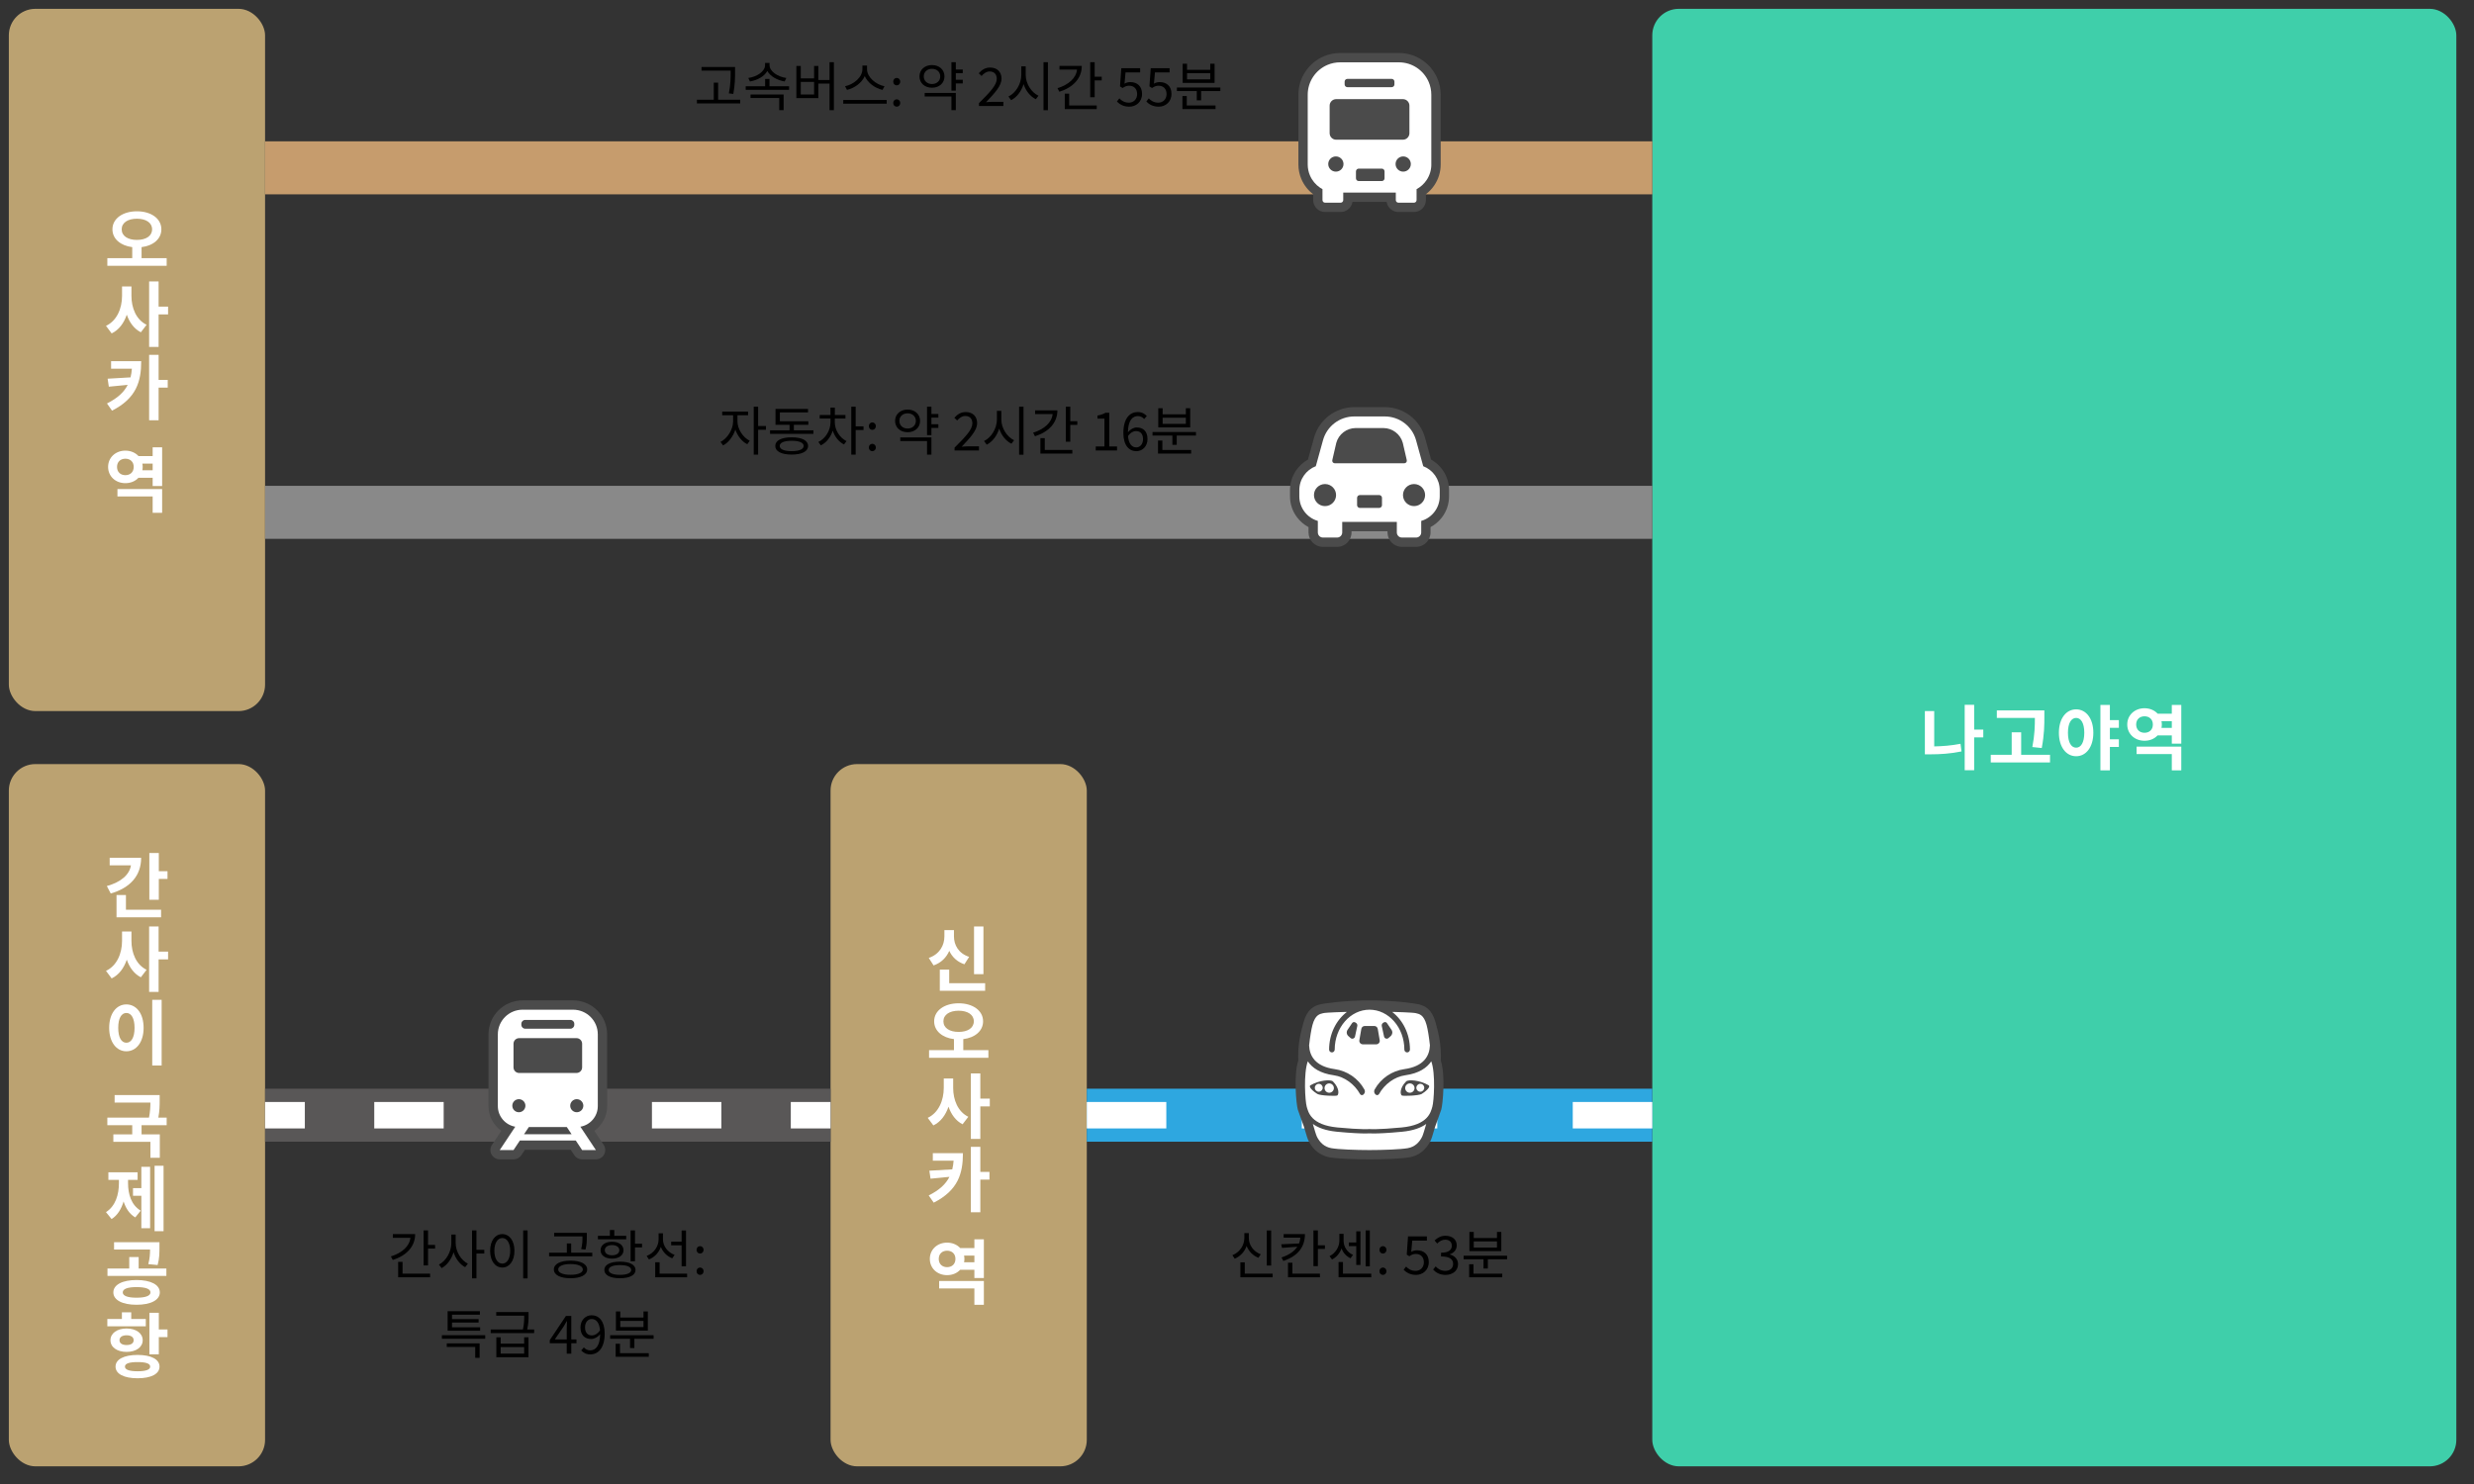 <?xml version="1.0" encoding="UTF-8"?><svg xmlns="http://www.w3.org/2000/svg" width="560" height="336" viewBox="0 0 560 336"><rect x="0" y="0" width="560" height="336" fill="#333333" stroke="none"/><defs><style>.cls-1{stroke:#c69c6d;}.cls-1,.cls-2,.cls-3,.cls-4,.cls-5,.cls-6,.cls-7,.cls-8{fill:none;}.cls-1,.cls-3,.cls-5,.cls-8{stroke-miterlimit:10;stroke-width:12px;}.cls-9{fill:#fff;}.cls-2,.cls-4,.cls-7{stroke:#fff;stroke-linejoin:round;stroke-width:6px;}.cls-10{fill:#bba271;}.cls-3{stroke:#2ea7e0;}.cls-11{fill:#4b4b4b;}.cls-4{stroke-dasharray:0 0 30.667 30.667;}.cls-5{stroke:#898989;}.cls-7{stroke-dasharray:0 0 15.714 15.714;}.cls-12{fill:#3fcfaa;}.cls-8{stroke:#595757;}</style></defs><g id="_ボックス"><rect class="cls-12" x="374" y="2" width="182" height="330" rx="6" ry="6"/><rect class="cls-10" x="188" y="173" width="58" height="159" rx="6" ry="6"/><rect class="cls-10" x="2" y="2" width="58" height="159" rx="6" ry="6"/><rect class="cls-10" x="2" y="173" width="58" height="159" rx="6" ry="6"/></g><g id="_線"><line class="cls-1" x1="60" y1="38" x2="374" y2="38"/><line class="cls-5" x1="60" y1="116" x2="374" y2="116"/><g><line class="cls-8" x1="60" y1="252.5" x2="188" y2="252.5"/><g><line class="cls-2" x1="60" y1="252.5" x2="69" y2="252.5"/><line class="cls-7" x1="84.714" y1="252.5" x2="171.143" y2="252.5"/><line class="cls-2" x1="179" y1="252.5" x2="188" y2="252.5"/></g></g><g><line class="cls-3" x1="246" y1="252.5" x2="374" y2="252.5"/><g><line class="cls-2" x1="246" y1="252.5" x2="264" y2="252.5"/><line class="cls-4" x1="294.667" y1="252.5" x2="340.667" y2="252.5"/><line class="cls-2" x1="356" y1="252.5" x2="374" y2="252.5"/></g></g></g><g id="_新新アイコン"><g id="icon_densha"><rect class="cls-6" x="106" y="226.5" width="36" height="36"/><path class="cls-9" d="M131.762,261.797c-.476,0-.917-.236-1.18-.631l-.813-1.225c-.13-.196-.35-.314-.586-.314h-10.363c-.236,0-.455,.118-.586,.314l-.813,1.225c-.263,.395-.704,.631-1.18,.631h-3.122c-.522,0-.999-.284-1.246-.742-.246-.456-.221-1.008,.066-1.44l2.122-3.195c.211-.317,.13-.745-.181-.964-1.632-1.148-2.606-3.024-2.606-5.021v-16.248c0-3.851,3.146-6.985,7.013-6.985h11.427c3.867,0,7.013,3.133,7.013,6.985v16.248c0,1.996-.974,3.873-2.605,5.02-.312,.219-.392,.647-.181,.964l2.122,3.195c.287,.432,.312,.984,.066,1.44-.247,.457-.724,.741-1.246,.741h-3.121Z"/><path class="cls-11" d="M137.43,250.436v-16.248c0-4.239-3.461-7.688-7.716-7.688h-11.427c-4.255,0-7.716,3.449-7.716,7.688v16.248c0,2.291,1.129,4.347,2.905,5.596l-2.122,3.195c-.43,.648-.468,1.479-.1,2.163,.369,.684,1.085,1.111,1.865,1.111h3.122c.711,0,1.374-.355,1.766-.945l.813-1.225h10.363l.813,1.225c.392,.59,1.055,.945,1.766,.945h3.121c.78,0,1.496-.427,1.865-1.111,.369-.684,.331-1.515-.099-2.163l-2.122-3.195c1.775-1.249,2.904-3.304,2.904-5.595Zm-2.117,0c0,2.336-1.705,4.281-3.941,4.669l3.511,5.285h-3.121l-1.441-2.17h-12.639l-1.441,2.17h-3.122l3.511-5.285c-2.236-.387-3.942-2.334-3.942-4.669v-16.248c0-3.081,2.507-5.578,5.599-5.578h11.427c3.093,0,5.599,2.497,5.599,5.578v16.248Zm-16.426-19.512h10.227c.485,0,.878,.392,.878,.875v.24c0,.483-.393,.875-.878,.875h-10.227c-.485,0-.878-.392-.878-.875v-.24c0-.483,.393-.875,.878-.875Zm-2.652,5.394c0-.7,.569-1.269,1.272-1.269h12.987c.703,0,1.273,.568,1.273,1.269v5.351c0,.7-.57,1.268-1.273,1.268h-12.987c-.703,0-1.272-.568-1.272-1.268v-5.351h0Zm1.212,15.507c-.82,0-1.484-.662-1.484-1.478s.665-1.48,1.484-1.48,1.484,.662,1.484,1.48-.665,1.478-1.484,1.478Zm1.172,4.985l1.085-1.634h8.595l1.085,1.634h-10.764Zm11.936-4.985c-.82,0-1.484-.662-1.484-1.478s.665-1.48,1.484-1.48,1.484,.662,1.484,1.48c0,.816-.665,1.478-1.484,1.478Z"/></g><g id="icon_basu"><rect class="cls-6" x="292" y="12" width="36" height="36"/><path class="cls-9" d="M316.542,47.297c-.981,0-1.832-.729-1.979-1.695-.052-.343-.348-.597-.695-.597h-7.736c-.347,0-.643,.254-.695,.597-.147,.966-.998,1.695-1.979,1.695h-3.514c-1.104,0-2.002-.896-2.002-1.997v-1.326c0-.22-.103-.427-.277-.56-1.075-.818-1.923-1.907-2.451-3.15-.407-.959-.614-1.976-.614-3.022v-15.801c0-1.751,.518-3.441,1.497-4.887,.953-1.408,2.284-2.502,3.85-3.163,1.081-.456,2.228-.688,3.409-.688h13.286c1.756,0,3.449,.517,4.897,1.494,1.412,.952,2.508,2.281,3.169,3.843,.457,1.079,.688,2.224,.688,3.401v15.801c0,1.555-.46,3.056-1.332,4.341-.472,.698-1.055,1.313-1.732,1.829-.174,.133-.277,.34-.277,.559v1.329c0,1.101-.898,1.997-2.002,1.997h-3.514Z"/><path class="cls-11" d="M325.357,17.766c-.715-1.687-1.899-3.123-3.423-4.151-1.565-1.056-3.394-1.615-5.291-1.615h-13.286c-1.275,0-2.514,.25-3.682,.743-1.691,.714-3.129,1.896-4.158,3.417-1.059,1.562-1.618,3.389-1.618,5.281v15.801c0,1.141,.225,2.25,.67,3.297,.579,1.362,1.497,2.541,2.672,3.434v1.326c0,1.489,1.213,2.7,2.705,2.7h3.514c1.353,0,2.477-.996,2.674-2.292h7.736c.197,1.296,1.321,2.292,2.674,2.292h3.514c1.491,0,2.705-1.211,2.705-2.7v-1.329c.732-.558,1.372-1.233,1.887-1.993,.951-1.401,1.453-3.039,1.453-4.735v-15.801c0-1.272-.25-2.508-.744-3.675Zm-1.369,19.477c0,1.312-.402,2.539-1.09,3.553-.573,.847-1.346,1.547-2.251,2.037v2.468c0,.326-.265,.591-.592,.591h-3.514c-.328,0-.592-.264-.592-.591v-1.702h-11.9v1.702c0,.326-.265,.591-.592,.591h-3.514c-.328,0-.592-.264-.592-.591v-2.468c-.183-.099-.361-.206-.532-.322-1.016-.685-1.822-1.654-2.307-2.795-.323-.761-.502-1.598-.502-2.473v-15.801c0-1.515,.463-2.931,1.255-4.1,.792-1.17,1.912-2.098,3.231-2.656,.879-.371,1.847-.576,2.859-.576h13.286c1.518,0,2.936,.462,4.107,1.253,1.172,.79,2.103,1.908,2.661,3.225,.372,.878,.577,1.844,.577,2.854v15.801Zm-21.609-1.827c-.953,0-1.726,.771-1.726,1.723s.773,1.723,1.726,1.723,1.726-.771,1.726-1.723-.773-1.723-1.726-1.723Zm15.241,0c-.953,0-1.726,.771-1.726,1.723s.773,1.723,1.726,1.723,1.726-.771,1.726-1.723-.773-1.723-1.726-1.723Zm-12.633-17.555h10.025c.345,0,.624,.279,.624,.623v.629c0,.344-.279,.623-.624,.623h-10.025c-.345,0-.624-.279-.624-.623v-.629c0-.344,.279-.623,.624-.623Zm2.564,20.319h5.224c.345,0,.624,.279,.624,.623v1.568c0,.344-.279,.623-.624,.623h-5.224c-.345,0-.624-.279-.624-.623v-1.568c0-.344,.279-.623,.624-.623Zm-5.101-6.547h15.101c.817,0,1.479-.661,1.479-1.476v-6.234c0-.816-.662-1.477-1.479-1.477h-15.101c-.817,0-1.48,.661-1.48,1.477v6.234c0,.816,.663,1.476,1.48,1.476Z"/></g><g id="icon_kuruma"><rect class="cls-6" x="292" y="90" width="36" height="36"/><path class="cls-9" d="M317.341,123.117c-1.415,0-2.566-1.15-2.566-2.562v-.27c0-.388-.315-.703-.703-.703h-8.145c-.388,0-.703,.315-.703,.703v.27c0,1.413-1.151,2.562-2.566,2.562h-3.2c-1.414,0-2.565-1.15-2.565-2.562v-1.206c0-.259-.143-.497-.371-.62-.912-.489-1.722-1.176-2.343-1.989-.966-1.264-1.476-2.774-1.476-4.367v-1.402c0-1.488,.451-2.917,1.304-4.132,.635-.905,1.444-1.634,2.403-2.167,.165-.092,.286-.246,.336-.427l1.37-4.953c1.044-3.773,4.51-6.408,8.43-6.408h6.908c3.919,0,7.386,2.635,8.43,6.407l1.369,4.954c.05,.182,.171,.336,.336,.427,.959,.533,1.768,1.262,2.403,2.167,.853,1.215,1.304,2.644,1.304,4.132v1.402c0,1.593-.511,3.103-1.477,4.367-.621,.813-1.431,1.5-2.343,1.989-.228,.122-.371,.361-.371,.62v1.206c0,1.413-1.151,2.562-2.565,2.562h-3.2Z"/><path class="cls-11" d="M307.817,115.002h4.367c.351,0,.635-.284,.635-.634v-1.642c0-.35-.284-.634-.635-.634h-4.367c-.351,0-.635,.284-.635,.634v1.642c0,.35,.284,.634,.635,.634Zm-5.391-2.909c0-1.38-1.121-2.498-2.503-2.498s-2.502,1.118-2.502,2.498,1.12,2.497,2.502,2.497,2.503-1.118,2.503-2.497Zm15.998-7.937l-.898-3.892c-.545-1.97-2.356-3.347-4.404-3.347h-6.244c-2.048,0-3.86,1.377-4.404,3.348l-.899,3.89c-.05,.176-.012,.364,.098,.509,.11,.145,.282,.23,.465,.23h15.723c.182,0,.354-.086,.465-.23,.111-.145,.147-.333,.098-.509Zm4.154,7.937c0-1.38-1.12-2.498-2.503-2.498s-2.502,1.118-2.502,2.498,1.121,2.497,2.502,2.497,2.503-1.118,2.503-2.497Zm3.99-5.659c-.695-.99-1.594-1.798-2.637-2.378l-1.37-4.955c-1.129-4.076-4.874-6.923-9.108-6.923h-6.908c-4.234,0-7.979,2.847-9.107,6.923l-1.37,4.953c-1.043,.579-1.943,1.388-2.638,2.378-.936,1.334-1.431,2.903-1.431,4.536v1.402c0,1.749,.56,3.407,1.621,4.794,.689,.902,1.573,1.648,2.569,2.182v1.206c0,1.801,1.466,3.266,3.268,3.266h3.2c1.802,0,3.269-1.465,3.269-3.266v-.27h8.145v.27c0,1.801,1.467,3.266,3.269,3.266h3.2c1.802,0,3.268-1.465,3.268-3.266v-1.206c.997-.534,1.88-1.28,2.569-2.182,1.06-1.388,1.621-3.045,1.621-4.794v-1.402c0-1.633-.495-3.202-1.432-4.536Zm-.678,5.938c0,2.642-1.77,4.87-4.19,5.572v2.61c0,.638-.519,1.156-1.159,1.156h-3.2c-.641,0-1.16-.518-1.16-1.156v-2.379h-12.363v2.379c0,.638-.519,1.156-1.16,1.156h-3.2c-.64,0-1.159-.518-1.159-1.156v-2.61c-2.42-.702-4.19-2.93-4.19-5.572v-1.402c0-2.473,1.551-4.585,3.735-5.419l1.627-5.885c.879-3.176,3.773-5.376,7.074-5.376h6.908c3.301,0,6.196,2.2,7.075,5.376l1.627,5.885c2.183,.836,3.735,2.946,3.735,5.419v1.402Z"/></g><g id="icon_shinkansen"><rect class="cls-6" x="292" y="226.5" width="36" height="36"/><path class="cls-9" d="M310,261.797c-3.086,0-7.192-.142-8.915-.455-1.858-.338-3.331-1.497-4.259-3.35-.146-.291-.38-.889-1.015-3.134-.046-.162-.221-.638-.528-1.466-.319-.86-.715-1.931-.808-2.258,0,0-.03-.105-.043-.147-.309-1.047-.917-7.492,.106-10.62,.026-.08,.038-.164,.034-.248-.142-3.372,.412-5.711,1.153-8.419,.723-2.647,2.001-3.305,3.274-3.622l.008-.002c.04-.01,.078-.019,.116-.029,.471-.108,5.083-.842,10.876-.842s10.409,.735,10.878,.842c.036,.009,.074,.019,.112,.028l.01,.002c1.273,.317,2.551,.976,3.275,3.622,.74,2.709,1.295,5.05,1.152,8.419-.004,.084,.008,.168,.034,.248,1.022,3.128,.414,9.572,.106,10.62-.011,.038-.023,.078-.035,.12l-.007,.026c-.094,.327-.491,1.401-.81,2.264-.306,.826-.481,1.301-.526,1.462-.637,2.25-.87,2.848-1.015,3.135-.928,1.853-2.4,3.011-4.258,3.349-1.724,.313-5.83,.455-8.916,.455Z"/><path class="cls-11" d="M307.697,235.52l.443-2.562c.066-.382,.397-.66,.784-.66h2.153c.387,0,.718,.279,.784,.66l.442,2.562c.084,.486-.291,.931-.784,.931h-3.037c-.494,0-.868-.445-.784-.931Zm18.545,15.664c-.013,.044-.027,.092-.041,.141-.177,.617-1.242,3.39-1.336,3.724-.651,2.301-.896,2.926-1.063,3.26-1.03,2.057-2.676,3.346-4.76,3.725-1.767,.32-5.925,.466-9.042,.466s-7.275-.146-9.04-.466c-2.085-.379-3.731-1.668-4.762-3.727-.168-.334-.414-.962-1.063-3.258-.094-.334-1.159-3.105-1.336-3.721-.014-.05-.028-.097-.041-.142-.336-1.139-.97-7.727,.112-11.038-.153-3.621,.505-6.177,1.177-8.634,.821-3.004,2.372-3.768,3.782-4.119,.041-.01,.081-.02,.12-.03,.243-.065,4.936-.864,11.051-.864s10.809,.799,11.053,.864c.036,.01,.076,.019,.117,.03,1.41,.351,2.962,1.115,3.784,4.119,.671,2.459,1.33,5.014,1.177,8.634,1.082,3.31,.447,9.898,.112,11.037Zm-3.411,3.291c-1.126,.823-2.831,1.514-5.456,1.766-3.368,.324-5.36,.392-6.44,.392-.496,0-.793-.014-.935-.024-.142,.01-.439,.024-.934,.024-1.08,0-3.073-.068-6.441-.392-2.625-.252-4.33-.943-5.456-1.766,.345,1.221,.733,2.517,.919,2.888,.65,1.297,1.66,2.306,3.249,2.595,1.588,.288,5.629,.432,8.662,.432s7.074-.144,8.663-.432c1.589-.289,2.6-1.297,3.25-2.595,.186-.371,.573-1.667,.919-2.888Zm-14.206-6.66c-.234,.226-.62,.171-.778-.113-1.235-2.223-3.511-3.91-5.912-4.241-3.159-.436-4.933-1.704-5.906-3.164h0c-1.011,2.738-.603,9.067-.242,10.291,.361,1.225,.939,4.108,6.933,4.684,5.558,.535,7.281,.361,7.281,.361,0,0,1.724,.175,7.282-.361,5.993-.576,6.572-3.459,6.933-4.684,.361-1.225,.768-7.553-.242-10.292h0c-.974,1.46-2.748,2.729-5.907,3.164-2.402,.331-4.678,2.018-5.912,4.241-.158,.284-.544,.339-.778,.113l-.065-.062c-.285-.276-.351-.708-.16-1.056,1.408-2.566,3.954-4.247,6.722-4.629,4.477-.618,5.71-3.053,5.8-5.383-.209-1.895-.484-3.611-.759-4.617-.651-2.378-1.685-2.475-2.408-2.666-.647-.173-5.046-.285-5.046-.285h-.335c2.421,1.851,4.017,4.974,4.024,8.509,0,.339-.256,.634-.593,.655-.367,.022-.672-.269-.672-.632,0-4.985-3.537-9.04-7.884-9.04s-7.874,4.044-7.884,9.019c0,.336-.253,.629-.588,.652-.37,.026-.678-.267-.678-.631,0-3.545,1.597-6.677,4.024-8.533h-.335s-4.398,.113-5.047,.285c-.722,.192-1.757,.288-2.407,2.666-.275,1.006-.55,2.723-.76,4.619,.091,2.329,1.324,4.764,5.8,5.381,2.769,.382,5.314,2.063,6.722,4.629,.191,.348,.126,.781-.16,1.056l-.065,.062Zm13.189-.135c-.685,.409-4.171,.52-4.496,.357-.325-.163-.644-1.537,.951-3.177,.5-.515,3.151-.283,5.083,.849,.638,.388-.853,1.562-1.538,1.971Zm-1.629-1.325c0-.584-.473-1.057-1.057-1.057s-1.057,.473-1.057,1.057,.473,1.057,1.057,1.057,1.057-.473,1.057-1.057Zm2.2-.07c0-.494-.401-.895-.895-.895s-.895,.401-.895,.895,.401,.895,.895,.895,.895-.401,.895-.895Zm-20.654-1.424c1.594,1.64,1.275,3.014,.951,3.177-.325,.163-3.811,.052-4.496-.357-.685-.409-2.176-1.583-1.538-1.971,1.932-1.132,4.583-1.364,5.083-.849Zm-2.326,1.424c0-.494-.401-.895-.895-.895s-.895,.401-.895,.895,.401,.895,.895,.895,.895-.401,.895-.895Zm2.524,.07c0-.584-.473-1.057-1.057-1.057s-1.057,.473-1.057,1.057,.473,1.057,1.057,1.057,1.057-.473,1.057-1.057Zm11.356-11.673c.1,.464,.663,.648,1.018,.334l.49-.434c.407-.36,.484-.965,.18-1.415l-1.028-1.524c-.16-.237-.479-.304-.72-.151l-.157,.099c-.239,.151-.358,.434-.298,.71l.515,2.381Zm-8.079-.1l.49,.434c.355,.315,.918,.13,1.018-.334l.515-2.381c.06-.276-.059-.56-.298-.71l-.157-.099c-.241-.152-.56-.085-.72,.151l-1.028,1.524c-.304,.45-.227,1.055,.18,1.415Z"/></g></g><g id="_文字5KO"><g><path d="M162.548,18.711v3.874h5.001v.827h-9.799v-.827h3.814v-3.874h.983Zm3.838-3.538v1.067c0,1.343,0,2.83-.396,5.025l-1.007-.12c.407-2.075,.407-3.599,.407-4.905v-.252h-6.596v-.815h7.592Z"/><path d="M174.175,17.871v1.655h4.438v.815h-9.822v-.815h4.401v-1.655h.983Zm.013-3.622v.492c0,1.438,1.871,2.65,3.802,2.914l-.384,.792c-1.644-.276-3.238-1.14-3.922-2.375-.672,1.235-2.267,2.099-3.934,2.375l-.372-.792c1.931-.264,3.802-1.476,3.802-2.914v-.492h1.008Zm3.189,7.148v3.538h-.995v-2.747h-6.5v-.791h7.495Z"/><path d="M181.258,14.933v2.818h3.01v-2.818h.972v3.179h2.53v-4.03h.983v10.866h-.983v-6.021h-2.53v3.286h-4.978v-7.28h.996Zm0,6.465h3.01v-2.854h-3.01v2.854Z"/><path d="M200.705,22.645v.827h-9.835v-.827h9.835Zm-4.45-7.808v.827c0,1.848,2.051,3.502,3.958,3.862l-.456,.827c-1.643-.371-3.31-1.535-4.018-3.118-.695,1.571-2.374,2.734-4.018,3.118l-.443-.827c1.895-.372,3.934-2.015,3.934-3.862v-.827h1.043Z"/><path d="M202.187,18.482c0-.491,.348-.839,.791-.839,.432,0,.792,.348,.792,.839,0,.504-.36,.84-.792,.84-.443,0-.791-.336-.791-.84Zm0,4.846c0-.504,.348-.84,.791-.84,.432,0,.792,.336,.792,.84,0,.492-.36,.827-.792,.827-.443,0-.791-.335-.791-.827Z"/><path d="M213.786,17.296c0,1.522-1.188,2.566-2.83,2.566-1.631,0-2.83-1.044-2.83-2.566,0-1.512,1.199-2.567,2.83-2.567,1.643,0,2.83,1.056,2.83,2.567Zm-4.689,0c0,1.031,.792,1.727,1.859,1.727,1.079,0,1.871-.695,1.871-1.727,0-1.02-.792-1.716-1.871-1.716-1.067,0-1.859,.696-1.859,1.716Zm7.257,3.741v3.898h-.996v-3.083h-6.057v-.815h7.053Zm0-6.956v1.655h1.57v.827h-1.57v1.487h1.57v.84h-1.57v1.631h-.996v-6.44h.996Z"/><path d="M221.59,23.353c2.579-2.567,4.03-4.103,4.03-5.506,0-.971-.528-1.667-1.619-1.667-.72,0-1.331,.456-1.823,1.02l-.636-.611c.708-.792,1.476-1.295,2.591-1.295,1.571,0,2.566,.995,2.566,2.506,0,1.607-1.475,3.215-3.502,5.337,.456-.035,.995-.083,1.439-.083h2.482v.947h-5.529v-.647Z"/><path d="M232.172,15.017v1.943c0,1.979,1.296,3.981,2.891,4.713l-.6,.792c-1.224-.6-2.267-1.871-2.771-3.418-.504,1.631-1.547,2.998-2.818,3.634l-.611-.828c1.619-.755,2.914-2.83,2.914-4.893v-1.943h.995Zm5.025-.936v10.866h-.995V14.081h.995Z"/><path d="M244.866,14.921c0,2.807-1.955,4.869-5.073,5.853l-.42-.804c2.567-.804,4.222-2.326,4.414-4.222h-3.97v-.827h5.049Zm-2.854,6.284v2.675h6.236v.815h-7.231v-3.49h.995Zm5.77-7.124v3.286h1.595v.84h-1.595v3.802h-1.008v-7.928h1.008Z"/><path d="M252.814,22.992l.552-.72c.491,.504,1.139,.972,2.158,.972,1.044,0,1.871-.756,1.871-1.943s-.72-1.895-1.823-1.895c-.588,0-.959,.192-1.463,.527l-.588-.371,.288-4.114h4.27v.947h-3.311l-.228,2.543c.396-.228,.792-.348,1.319-.348,1.451,0,2.65,.827,2.65,2.675s-1.403,2.89-2.878,2.89c-1.38,0-2.219-.575-2.818-1.163Z"/><path d="M259.475,22.992l.552-.72c.491,.504,1.139,.972,2.158,.972,1.044,0,1.871-.756,1.871-1.943s-.72-1.895-1.823-1.895c-.588,0-.959,.192-1.463,.527l-.588-.371,.288-4.114h4.27v.947h-3.311l-.228,2.543c.396-.228,.792-.348,1.319-.348,1.451,0,2.65,.827,2.65,2.675s-1.403,2.89-2.878,2.89c-1.38,0-2.219-.575-2.818-1.163Z"/><path d="M276.231,19.814v.803h-4.354v2.1h-.983v-2.1h-4.497v-.803h9.834Zm-7.604,1.931v2.135h6.513v.815h-7.496v-2.95h.983Zm.06-7.316v1.38h5.254v-1.38h.983v4.342h-7.221v-4.342h.983Zm0,3.538h5.254v-1.391h-5.254v1.391Z"/></g><g><path d="M169.326,93.197v.827h-2.398v1.367c0,1.728,1.224,3.646,2.782,4.402l-.563,.791c-1.199-.6-2.207-1.871-2.698-3.322-.492,1.571-1.56,2.963-2.771,3.586l-.588-.791c1.559-.768,2.854-2.818,2.854-4.666v-1.367h-2.471v-.827h5.853Zm2.279-1.115v4.377h1.774v.84h-1.774v5.637h-.996v-10.854h.996Z"/><path d="M182.896,92.585v.792h-6.368v2.003h6.44v.804h-3.274v1.247h4.426v.804h-9.811v-.804h4.414v-1.247h-3.179v-3.599h7.352Zm.013,8.384c0,1.247-1.392,1.955-3.706,1.955s-3.718-.708-3.718-1.955,1.403-1.955,3.718-1.955,3.706,.708,3.706,1.955Zm-6.417,0c0,.756,1.008,1.176,2.711,1.176,1.69,0,2.71-.42,2.71-1.176,0-.743-1.02-1.175-2.71-1.175-1.703,0-2.711,.432-2.711,1.175Z"/><path d="M188.972,92.285v1.68h2.398v.804h-2.41v.827c0,1.739,1.091,3.514,2.65,4.281l-.563,.756c-1.176-.575-2.1-1.751-2.555-3.13-.468,1.487-1.451,2.734-2.687,3.334l-.563-.768c1.595-.756,2.746-2.614,2.746-4.474v-.827h-2.446v-.804h2.435v-1.68h.995Zm4.714-.203v4.449h1.774v.84h-1.774v5.564h-.996v-10.854h.996Z"/><path d="M196.666,96.483c0-.492,.348-.84,.791-.84,.432,0,.792,.348,.792,.84,0,.504-.36,.84-.792,.84-.443,0-.791-.336-.791-.84Zm0,4.846c0-.504,.348-.84,.791-.84,.432,0,.792,.336,.792,.84,0,.491-.36,.827-.792,.827-.443,0-.791-.336-.791-.827Z"/><path d="M208.266,95.296c0,1.523-1.188,2.566-2.83,2.566-1.631,0-2.83-1.043-2.83-2.566,0-1.511,1.199-2.566,2.83-2.566,1.643,0,2.83,1.056,2.83,2.566Zm-4.689,0c0,1.031,.792,1.728,1.859,1.728,1.079,0,1.871-.696,1.871-1.728,0-1.02-.792-1.715-1.871-1.715-1.067,0-1.859,.695-1.859,1.715Zm7.256,3.742v3.897h-.995v-3.082h-6.057v-.815h7.052Zm0-6.956v1.654h1.571v.828h-1.571v1.487h1.571v.839h-1.571v1.632h-.995v-6.44h.995Z"/><path d="M216.069,101.353c2.579-2.566,4.03-4.102,4.03-5.505,0-.972-.527-1.667-1.619-1.667-.72,0-1.331,.456-1.823,1.02l-.636-.612c.708-.791,1.476-1.295,2.591-1.295,1.571,0,2.566,.995,2.566,2.507,0,1.607-1.475,3.214-3.502,5.337,.456-.036,.995-.084,1.439-.084h2.482v.947h-5.529v-.647Z"/><path d="M226.651,93.018v1.942c0,1.979,1.296,3.982,2.891,4.714l-.6,.791c-1.224-.6-2.267-1.871-2.771-3.418-.504,1.631-1.547,2.998-2.818,3.634l-.611-.827c1.619-.756,2.914-2.83,2.914-4.894v-1.942h.995Zm5.025-.936v10.865h-.995v-10.865h.995Z"/><path d="M239.347,92.921c0,2.807-1.955,4.87-5.073,5.854l-.42-.804c2.567-.804,4.222-2.327,4.414-4.222h-3.97v-.828h5.049Zm-2.854,6.285v2.674h6.236v.816h-7.231v-3.49h.995Zm5.77-7.124v3.286h1.595v.839h-1.595v3.803h-1.008v-7.928h1.008Z"/><path d="M248.025,101.089h1.967v-6.309h-1.571v-.695c.779-.145,1.344-.349,1.823-.636h.839v7.64h1.764v.911h-4.821v-.911Z"/><path d="M254.277,98.042c0-3.43,1.547-4.749,3.25-4.749,.924,0,1.584,.384,2.063,.899l-.612,.684c-.335-.42-.863-.672-1.402-.672-1.212,0-2.219,.936-2.268,3.671,.54-.685,1.308-1.092,1.991-1.092,1.487,0,2.446,.888,2.446,2.639,0,1.631-1.151,2.734-2.519,2.734-1.69,0-2.95-1.367-2.95-4.114Zm2.938,3.251c.852,0,1.512-.744,1.512-1.871,0-1.115-.54-1.823-1.596-1.823-.552,0-1.211,.3-1.799,1.14,.144,1.667,.804,2.555,1.883,2.555Z"/><path d="M270.711,97.814v.804h-4.354v2.099h-.983v-2.099h-4.497v-.804h9.834Zm-7.604,1.931v2.135h6.513v.816h-7.496v-2.951h.983Zm.061-7.315v1.379h5.253v-1.379h.983v4.342h-7.221v-4.342h.984Zm0,3.538h5.253v-1.392h-5.253v1.392Z"/></g><g><path d="M93.973,279.421c0,2.807-1.955,4.87-5.073,5.854l-.42-.804c2.567-.804,4.222-2.327,4.414-4.222h-3.97v-.828h5.049Zm-2.854,6.285v2.674h6.236v.816h-7.231v-3.49h.995Zm5.769-7.124v3.286h1.596v.839h-1.596v3.803h-1.007v-7.928h1.007Z"/><path d="M103.142,279.518v1.942c0,1.919,1.224,3.886,2.759,4.653l-.611,.792c-1.176-.611-2.147-1.883-2.627-3.382-.479,1.595-1.476,2.95-2.698,3.598l-.612-.804c1.584-.791,2.807-2.866,2.807-4.857v-1.942h.983Zm4.702-.936v4.39h1.774v.852h-1.774v5.612h-.996v-10.854h.996Z"/><path d="M116.448,283.199c0,2.314-1.151,3.79-2.746,3.79-1.607,0-2.759-1.476-2.759-3.79,0-2.303,1.151-3.778,2.759-3.778,1.595,0,2.746,1.476,2.746,3.778Zm-4.545,0c0,1.763,.731,2.902,1.799,2.902,1.056,0,1.787-1.14,1.787-2.902,0-1.751-.731-2.891-1.787-2.891-1.067,0-1.799,1.14-1.799,2.891Zm7.52-4.617v10.865h-.995v-10.865h.995Z"/><path d="M129.289,281.544v2.087h4.773v.815h-9.775v-.815h4.019v-2.087h.983Zm3.622,5.889c0,1.235-1.464,1.979-3.778,1.979-2.303,0-3.766-.744-3.766-1.979,0-1.259,1.463-2.003,3.766-2.003,2.314,0,3.778,.744,3.778,2.003Zm-.084-8.299v.911c0,.876,0,1.763-.3,2.878l-.972-.107c.288-1.115,.288-1.919,.288-2.771v-.108h-6.405v-.803h7.389Zm-6.477,8.299c0,.744,1.091,1.199,2.782,1.199,1.703,0,2.795-.455,2.795-1.199,0-.768-1.092-1.235-2.795-1.235-1.691,0-2.782,.468-2.782,1.235Z"/><path d="M139.046,278.498v1.307h2.698v.792h-6.404v-.792h2.71v-1.307h.996Zm2.086,4.569c0,1.163-1.043,1.907-2.59,1.907-1.56,0-2.603-.744-2.603-1.907s1.043-1.919,2.603-1.919c1.547,0,2.59,.756,2.59,1.919Zm2.723,4.474c0,1.175-1.343,1.871-3.525,1.871-2.195,0-3.538-.696-3.538-1.871,0-1.188,1.343-1.883,3.538-1.883,2.183,0,3.525,.695,3.525,1.883Zm-6.956-4.474c0,.707,.66,1.151,1.644,1.151s1.643-.444,1.643-1.151-.659-1.163-1.643-1.163-1.644,.455-1.644,1.163Zm.876,4.474c0,.695,.959,1.104,2.555,1.104,1.583,0,2.542-.408,2.542-1.104,0-.708-.959-1.104-2.542-1.104-1.596,0-2.555,.396-2.555,1.104Zm5.96-8.959v3.01h1.596v.84h-1.596v3.143h-.995v-6.992h.995Z"/><path d="M150.062,279.241v1.367c0,1.512,1.067,2.938,2.639,3.515l-.54,.779c-1.188-.468-2.11-1.403-2.578-2.579-.456,1.296-1.415,2.327-2.687,2.831l-.528-.792c1.619-.6,2.711-2.123,2.711-3.79v-1.331h.983Zm-.756,6.561v2.578h6.225v.816h-7.22v-3.395h.995Zm5.973-7.208v8.107h-.995v-4.737h-2.362v-.827h2.362v-2.543h.995Z"/><path d="M157.672,282.983c0-.492,.348-.84,.791-.84,.432,0,.792,.348,.792,.84,0,.504-.36,.84-.792,.84-.443,0-.791-.336-.791-.84Zm0,4.846c0-.504,.348-.84,.791-.84,.432,0,.792,.336,.792,.84,0,.491-.36,.827-.792,.827-.443,0-.791-.336-.791-.827Z"/><path d="M109.835,302.314v.804h-9.811v-.804h9.811Zm-1.271,1.847v3.274h-.995v-2.471h-6.44v-.804h7.436Zm.06-7.292v.792h-6.309v1.008h6.021v.768h-6.021v1.079h6.369v.779h-7.364v-4.426h7.304Z"/><path d="M118.368,301.007c.288-1.331,.288-2.29,.288-3.118h-6.333v-.815h7.316v.804c0,.827,0,1.787-.3,3.13h1.571v.816h-9.835v-.816h7.292Zm-5.037,1.787v1.428h5.313v-1.428h.983v4.498h-7.28v-4.498h.983Zm0,3.683h5.313v-1.476h-5.313v1.476Z"/><path d="M128.282,304.138h-3.838v-.72l3.657-5.469h1.212v5.312h1.175v.876h-1.175v2.362h-1.031v-2.362Zm0-3.382c0-.433,.035-1.188,.06-1.632h-.048c-.216,.408-.456,.78-.708,1.212l-2.003,2.926h2.699v-2.506Z"/><path d="M131.56,305.757l.6-.684c.349,.42,.888,.672,1.416,.672,1.199,0,2.219-.924,2.267-3.658-.552,.672-1.308,1.079-2.016,1.079-1.475,0-2.435-.888-2.435-2.627,0-1.643,1.151-2.746,2.519-2.746,1.691,0,2.963,1.367,2.963,4.114,0,3.43-1.56,4.749-3.263,4.749-.923,0-1.595-.384-2.051-.899Zm2.363-7.112c-.852,0-1.499,.756-1.499,1.895,0,1.116,.527,1.823,1.595,1.823,.54,0,1.211-.323,1.799-1.163-.144-1.655-.815-2.555-1.895-2.555Z"/><path d="M147.946,302.314v.804h-4.354v2.099h-.983v-2.099h-4.497v-.804h9.834Zm-7.604,1.931v2.135h6.513v.816h-7.496v-2.951h.983Zm.06-7.315v1.379h5.254v-1.379h.983v4.342h-7.221v-4.342h.983Zm0,3.538h5.254v-1.392h-5.254v1.392Z"/></g><g><path d="M282.674,279.193v1.092c0,1.631,1.091,3.118,2.698,3.706l-.516,.791c-1.235-.479-2.194-1.439-2.675-2.675-.468,1.308-1.439,2.363-2.698,2.879l-.527-.792c1.631-.636,2.71-2.219,2.71-3.909v-1.092h1.008Zm-.912,6.62v2.566h6.309v.816h-7.304v-3.383h.995Zm5.973-7.22v7.951h-.995v-7.951h.995Z"/><path d="M295.381,279.409c0,2.807-1.463,4.93-4.894,6.093l-.407-.792c1.751-.587,2.902-1.415,3.573-2.435l-3.466,.264-.168-.815,4.018-.18c.168-.42,.265-.852,.3-1.319h-3.777v-.815h4.821Zm-2.843,6.488v2.482h6.236v.816h-7.231v-3.299h.995Zm5.769-7.315v3.37h1.596v.827h-1.596v3.898h-1.007v-8.096h1.007Z"/><path d="M304.13,279.35v1.595c0,1.283,.768,2.579,2.123,3.179l-.552,.768c-.983-.444-1.679-1.26-2.039-2.231-.384,1.067-1.127,2.003-2.158,2.507l-.552-.756c1.391-.684,2.219-2.171,2.219-3.466v-1.595h.959Zm-.144,6.38v2.65h6.404v.816h-7.4v-3.467h.996Zm3.958-6.932v7.615h-.948v-4.27h-1.679v-.827h1.679v-2.519h.948Zm2.122-.216v8.144h-.947v-8.144h.947Z"/><path d="M312.244,282.983c0-.492,.348-.84,.791-.84,.432,0,.792,.348,.792,.84,0,.504-.36,.84-.792,.84-.443,0-.791-.336-.791-.84Zm0,4.846c0-.504,.348-.84,.791-.84,.432,0,.792,.336,.792,.84,0,.491-.36,.827-.792,.827-.443,0-.791-.336-.791-.827Z"/><path d="M317.716,287.493l.552-.72c.491,.504,1.139,.972,2.158,.972,1.044,0,1.871-.756,1.871-1.943s-.72-1.895-1.823-1.895c-.587,0-.959,.191-1.463,.527l-.588-.372,.288-4.113h4.27v.947h-3.311l-.228,2.543c.396-.229,.792-.349,1.319-.349,1.451,0,2.65,.828,2.65,2.675s-1.403,2.891-2.878,2.891c-1.38,0-2.219-.576-2.818-1.163Z"/><path d="M324.399,287.445l.563-.708c.516,.527,1.176,1.008,2.171,1.008,1.056,0,1.787-.601,1.787-1.571,0-1.02-.695-1.691-2.734-1.691v-.852c1.823,0,2.435-.695,2.435-1.595,0-.828-.563-1.355-1.487-1.355-.707,0-1.319,.359-1.822,.875l-.588-.695c.659-.611,1.438-1.067,2.446-1.067,1.487,0,2.566,.792,2.566,2.159,0,1.043-.636,1.703-1.559,2.039v.048c1.031,.252,1.858,1.007,1.858,2.183,0,1.523-1.259,2.435-2.83,2.435-1.367,0-2.23-.576-2.807-1.211Z"/><path d="M341.134,284.314v.804h-4.354v2.099h-.983v-2.099h-4.497v-.804h9.834Zm-7.604,1.931v2.135h6.513v.816h-7.496v-2.951h.983Zm.06-7.315v1.379h5.254v-1.379h.983v4.342h-7.221v-4.342h.983Zm0,3.538h5.254v-1.392h-5.254v1.392Z"/></g><g><path class="cls-9" d="M29.931,58.451v-2.497c-2.609-.32-4.482-1.841-4.482-4.034,0-2.465,2.385-4.081,5.538-4.081,3.17,0,5.538,1.616,5.538,4.081,0,2.193-1.856,3.714-4.481,4.034v2.497h5.683v1.729h-13.43v-1.729h5.635Zm-2.386-6.531c0,1.521,1.409,2.401,3.441,2.401,2.049,0,3.441-.881,3.441-2.401,0-1.504-1.393-2.4-3.441-2.4-2.032,0-3.441,.896-3.441,2.4Z"/><path class="cls-9" d="M29.754,64.863v2.145c0,2.674,1.041,5.362,3.426,6.531l-1.297,1.696c-1.536-.784-2.577-2.225-3.186-3.985-.64,1.889-1.761,3.441-3.425,4.241l-1.28-1.712c2.497-1.169,3.633-4.002,3.633-6.771v-2.145h2.129Zm6.146-1.137v5.698h2.146v1.761h-2.146v7.363h-2.145v-14.822h2.145Z"/><path class="cls-9" d="M31.963,81.774c0,4.594-1.088,8.403-6.61,11.205l-1.137-1.633c2.433-1.217,3.874-2.577,4.69-4.21l-4.274,.416-.271-1.809,5.186-.304c.16-.625,.256-1.281,.305-1.969h-4.706v-1.697h6.818Zm3.938-1.44v5.683h2.065v1.744h-2.065v7.396h-2.145v-14.822h2.145Z"/><path class="cls-9" d="M31.354,103.264h3.201v-1.985h2.146v8.771h-2.146v-1.872h-3.217c-.704,.768-1.761,1.216-2.961,1.216-2.209,0-3.906-1.536-3.906-3.682,0-2.128,1.697-3.681,3.906-3.681,1.2,0,2.272,.464,2.977,1.232Zm-4.865,2.448c0,1.185,.815,1.873,1.889,1.873,1.088,0,1.889-.688,1.889-1.873,0-1.168-.801-1.856-1.889-1.856-1.073,0-1.889,.688-1.889,1.856Zm10.212,5.011v5.378h-2.146v-3.697h-7.971v-1.681h10.116Zm-4.482-5.763c.049,.24,.08,.496,.08,.752,0,.272-.031,.528-.08,.769h2.337v-1.521h-2.337Z"/></g><g><path class="cls-9" d="M215.931,210.582v1.44c0,1.921,1.024,3.842,3.44,4.626l-1.072,1.681c-1.648-.56-2.785-1.648-3.425-3.041-.656,1.505-1.825,2.705-3.554,3.298l-1.089-1.697c2.497-.849,3.538-2.913,3.538-4.866v-1.44h2.161Zm-1.073,8.948v3.089h8.132v1.713h-10.261v-4.802h2.129Zm7.747-9.765v10.805h-2.129v-10.805h2.129Z"/><path class="cls-9" d="M215.931,237.771v-2.497c-2.609-.32-4.482-1.841-4.482-4.034,0-2.465,2.385-4.081,5.538-4.081,3.17,0,5.538,1.616,5.538,4.081,0,2.193-1.856,3.714-4.481,4.034v2.497h5.683v1.729h-13.43v-1.729h5.635Zm-2.386-6.531c0,1.521,1.409,2.401,3.441,2.401,2.049,0,3.441-.881,3.441-2.401,0-1.504-1.393-2.4-3.441-2.4-2.032,0-3.441,.896-3.441,2.4Z"/><path class="cls-9" d="M215.754,244.183v2.145c0,2.674,1.041,5.362,3.426,6.531l-1.297,1.696c-1.536-.784-2.577-2.225-3.186-3.985-.64,1.889-1.761,3.441-3.425,4.241l-1.28-1.712c2.497-1.169,3.633-4.002,3.633-6.771v-2.145h2.129Zm6.146-1.137v5.698h2.146v1.761h-2.146v7.363h-2.145v-14.822h2.145Z"/><path class="cls-9" d="M217.963,261.095c0,4.594-1.088,8.403-6.61,11.204l-1.137-1.633c2.433-1.216,3.874-2.577,4.69-4.209l-4.274,.416-.271-1.809,5.186-.305c.16-.624,.256-1.28,.305-1.969h-4.706v-1.696h6.818Zm3.938-1.44v5.682h2.065v1.745h-2.065v7.395h-2.145v-14.821h2.145Z"/><path class="cls-9" d="M217.354,282.583h3.201v-1.985h2.146v8.771h-2.146v-1.872h-3.217c-.704,.768-1.761,1.216-2.961,1.216-2.209,0-3.906-1.536-3.906-3.682,0-2.128,1.697-3.681,3.906-3.681,1.2,0,2.272,.464,2.977,1.232Zm-4.865,2.448c0,1.185,.815,1.873,1.889,1.873,1.088,0,1.889-.688,1.889-1.873,0-1.168-.801-1.856-1.889-1.856-1.073,0-1.889,.688-1.889,1.856Zm10.212,5.011v5.378h-2.146v-3.697h-7.971v-1.681h10.116Zm-4.482-5.763c.049,.24,.08,.496,.08,.752,0,.272-.031,.528-.08,.769h2.337v-1.521h-2.337Z"/></g><g><path class="cls-9" d="M31.947,194.23c0,4.018-2.465,6.803-6.883,8.067l-.881-1.681c3.281-.912,5.139-2.625,5.458-4.689h-4.817v-1.697h7.123Zm-3.441,8.42v3.329h7.955v1.713h-10.084v-5.042h2.129Zm7.442-9.524v4.13h1.969v1.745h-1.969v4.722h-2.145v-10.597h2.145Z"/><path class="cls-9" d="M29.754,210.902v2.145c0,2.674,1.041,5.362,3.426,6.531l-1.297,1.696c-1.536-.784-2.577-2.225-3.186-3.985-.64,1.889-1.761,3.441-3.425,4.241l-1.28-1.712c2.497-1.169,3.633-4.002,3.633-6.771v-2.145h2.129Zm6.146-1.137v5.698h2.146v1.761h-2.146v7.363h-2.145v-14.822h2.145Z"/><path class="cls-9" d="M32.507,232.712c0,3.249-1.648,5.314-3.905,5.314-2.241,0-3.89-2.065-3.89-5.314s1.648-5.298,3.89-5.298c2.257,0,3.905,2.049,3.905,5.298Zm-5.746,0c0,2.209,.736,3.378,1.841,3.378s1.856-1.169,1.856-3.378c0-2.192-.752-3.361-1.856-3.361s-1.841,1.169-1.841,3.361Zm9.828-6.338v14.869h-2.129v-14.869h2.129Z"/><path class="cls-9" d="M29.931,256.842v-2.081h-5.635v-1.713h9.428c.272-1.36,.32-2.433,.32-3.409h-8.1v-1.696h10.196v1.184c0,1.104,0,2.354-.304,3.922h1.889v1.713h-5.683v2.081h4.13v5.298h-2.129v-3.617h-8.388v-1.681h4.274Z"/><path class="cls-9" d="M31.146,265.431v1.713h-2.161v.736c0,2.481,.721,4.962,2.865,6.227l-1.232,1.536c-1.312-.768-2.145-2.064-2.641-3.617-.513,1.713-1.377,3.153-2.722,3.985l-1.264-1.568c2.177-1.376,2.929-4.018,2.929-6.562v-.736h-2.385v-1.713h6.61Zm2.833-1.248v13.909h-1.984v-7.347h-1.889v-1.729h1.889v-4.834h1.984Zm3.042-.24v14.822h-2.033v-14.822h2.033Z"/><path class="cls-9" d="M31.387,284.615v2.594h6.274v1.681h-13.333v-1.681h4.93v-2.594h2.129Zm4.786,8.004c0,1.744-2.065,2.801-5.267,2.801-3.185,0-5.25-1.057-5.25-2.801s2.065-2.802,5.25-2.802c3.201,0,5.267,1.057,5.267,2.802Zm-.08-11.365v1.217c0,1.169,0,2.433-.416,3.953l-2.113-.208c.353-1.312,.4-2.32,.4-3.297h-8.147v-1.665h10.276Zm-8.308,11.365c0,.784,1.121,1.2,3.121,1.2,2.018,0,3.153-.416,3.153-1.2,0-.801-1.136-1.201-3.153-1.201-2,0-3.121,.4-3.121,1.201Z"/><path class="cls-9" d="M29.706,297.126v1.504h3.298v1.665h-8.708v-1.665h3.297v-1.504h2.113Zm2.593,6.322c0,1.585-1.504,2.641-3.649,2.641s-3.649-1.056-3.649-2.641,1.505-2.657,3.649-2.657,3.649,1.072,3.649,2.657Zm3.81,5.971c0,1.664-1.904,2.641-4.962,2.641-3.073,0-4.994-.977-4.994-2.641,0-1.649,1.921-2.642,4.994-2.642,3.058,0,4.962,.992,4.962,2.642Zm-9.06-5.971c0,.72,.656,1.088,1.601,1.088,.961,0,1.601-.368,1.601-1.088,0-.736-.64-1.12-1.601-1.12-.944,0-1.601,.384-1.601,1.12Zm1.232,5.971c0,.704,.992,1.056,2.865,1.056,1.857,0,2.85-.352,2.85-1.056s-.992-1.024-2.85-1.024c-1.873,0-2.865,.319-2.865,1.024Zm7.667-12.182v3.777h1.969v1.729h-1.969v3.89h-2.129v-9.396h2.129Z"/></g><g><path class="cls-9" d="M435.704,160.995h2.113v8.003c1.872-.032,3.889-.192,5.954-.592l.224,1.729c-2.465,.512-4.834,.656-7.026,.656h-1.265v-9.796Zm11.156-1.425v5.618h2.065v1.761h-2.065v7.443h-2.145v-14.822h2.145Z"/><path class="cls-9" d="M457.499,165.812v5.091h6.53v1.729h-13.413v-1.729h4.738v-5.091h2.145Zm5.25-4.962v1.409c0,1.856,0,3.953-.592,7.106l-2.129-.224c.544-2.802,.576-4.866,.576-6.595h-8.611v-1.697h10.756Z"/><path class="cls-9" d="M473.835,165.909c0,3.249-1.648,5.313-3.89,5.313-2.257,0-3.905-2.064-3.905-5.313s1.648-5.299,3.905-5.299c2.241,0,3.89,2.049,3.89,5.299Zm-5.746,0c0,2.209,.752,3.377,1.856,3.377,1.088,0,1.841-1.168,1.841-3.377,0-2.193-.753-3.361-1.841-3.361-1.104,0-1.856,1.168-1.856,3.361Zm9.491-6.307v3.441h2.033v1.744h-2.033v2.594h2.033v1.744h-2.033v5.299h-2.145v-14.822h2.145Z"/><path class="cls-9" d="M488.395,161.587h3.201v-1.984h2.146v8.771h-2.146v-1.873h-3.217c-.704,.769-1.761,1.217-2.961,1.217-2.209,0-3.906-1.537-3.906-3.682,0-2.129,1.697-3.682,3.906-3.682,1.2,0,2.272,.464,2.977,1.232Zm-4.865,2.449c0,1.185,.815,1.873,1.889,1.873,1.088,0,1.889-.688,1.889-1.873,0-1.169-.801-1.856-1.889-1.856-1.073,0-1.889,.688-1.889,1.856Zm10.212,5.01v5.379h-2.146v-3.698h-7.971v-1.681h10.116Zm-4.482-5.762c.049,.239,.08,.496,.08,.752,0,.272-.031,.528-.08,.769h2.337v-1.521h-2.337Z"/></g></g></svg>